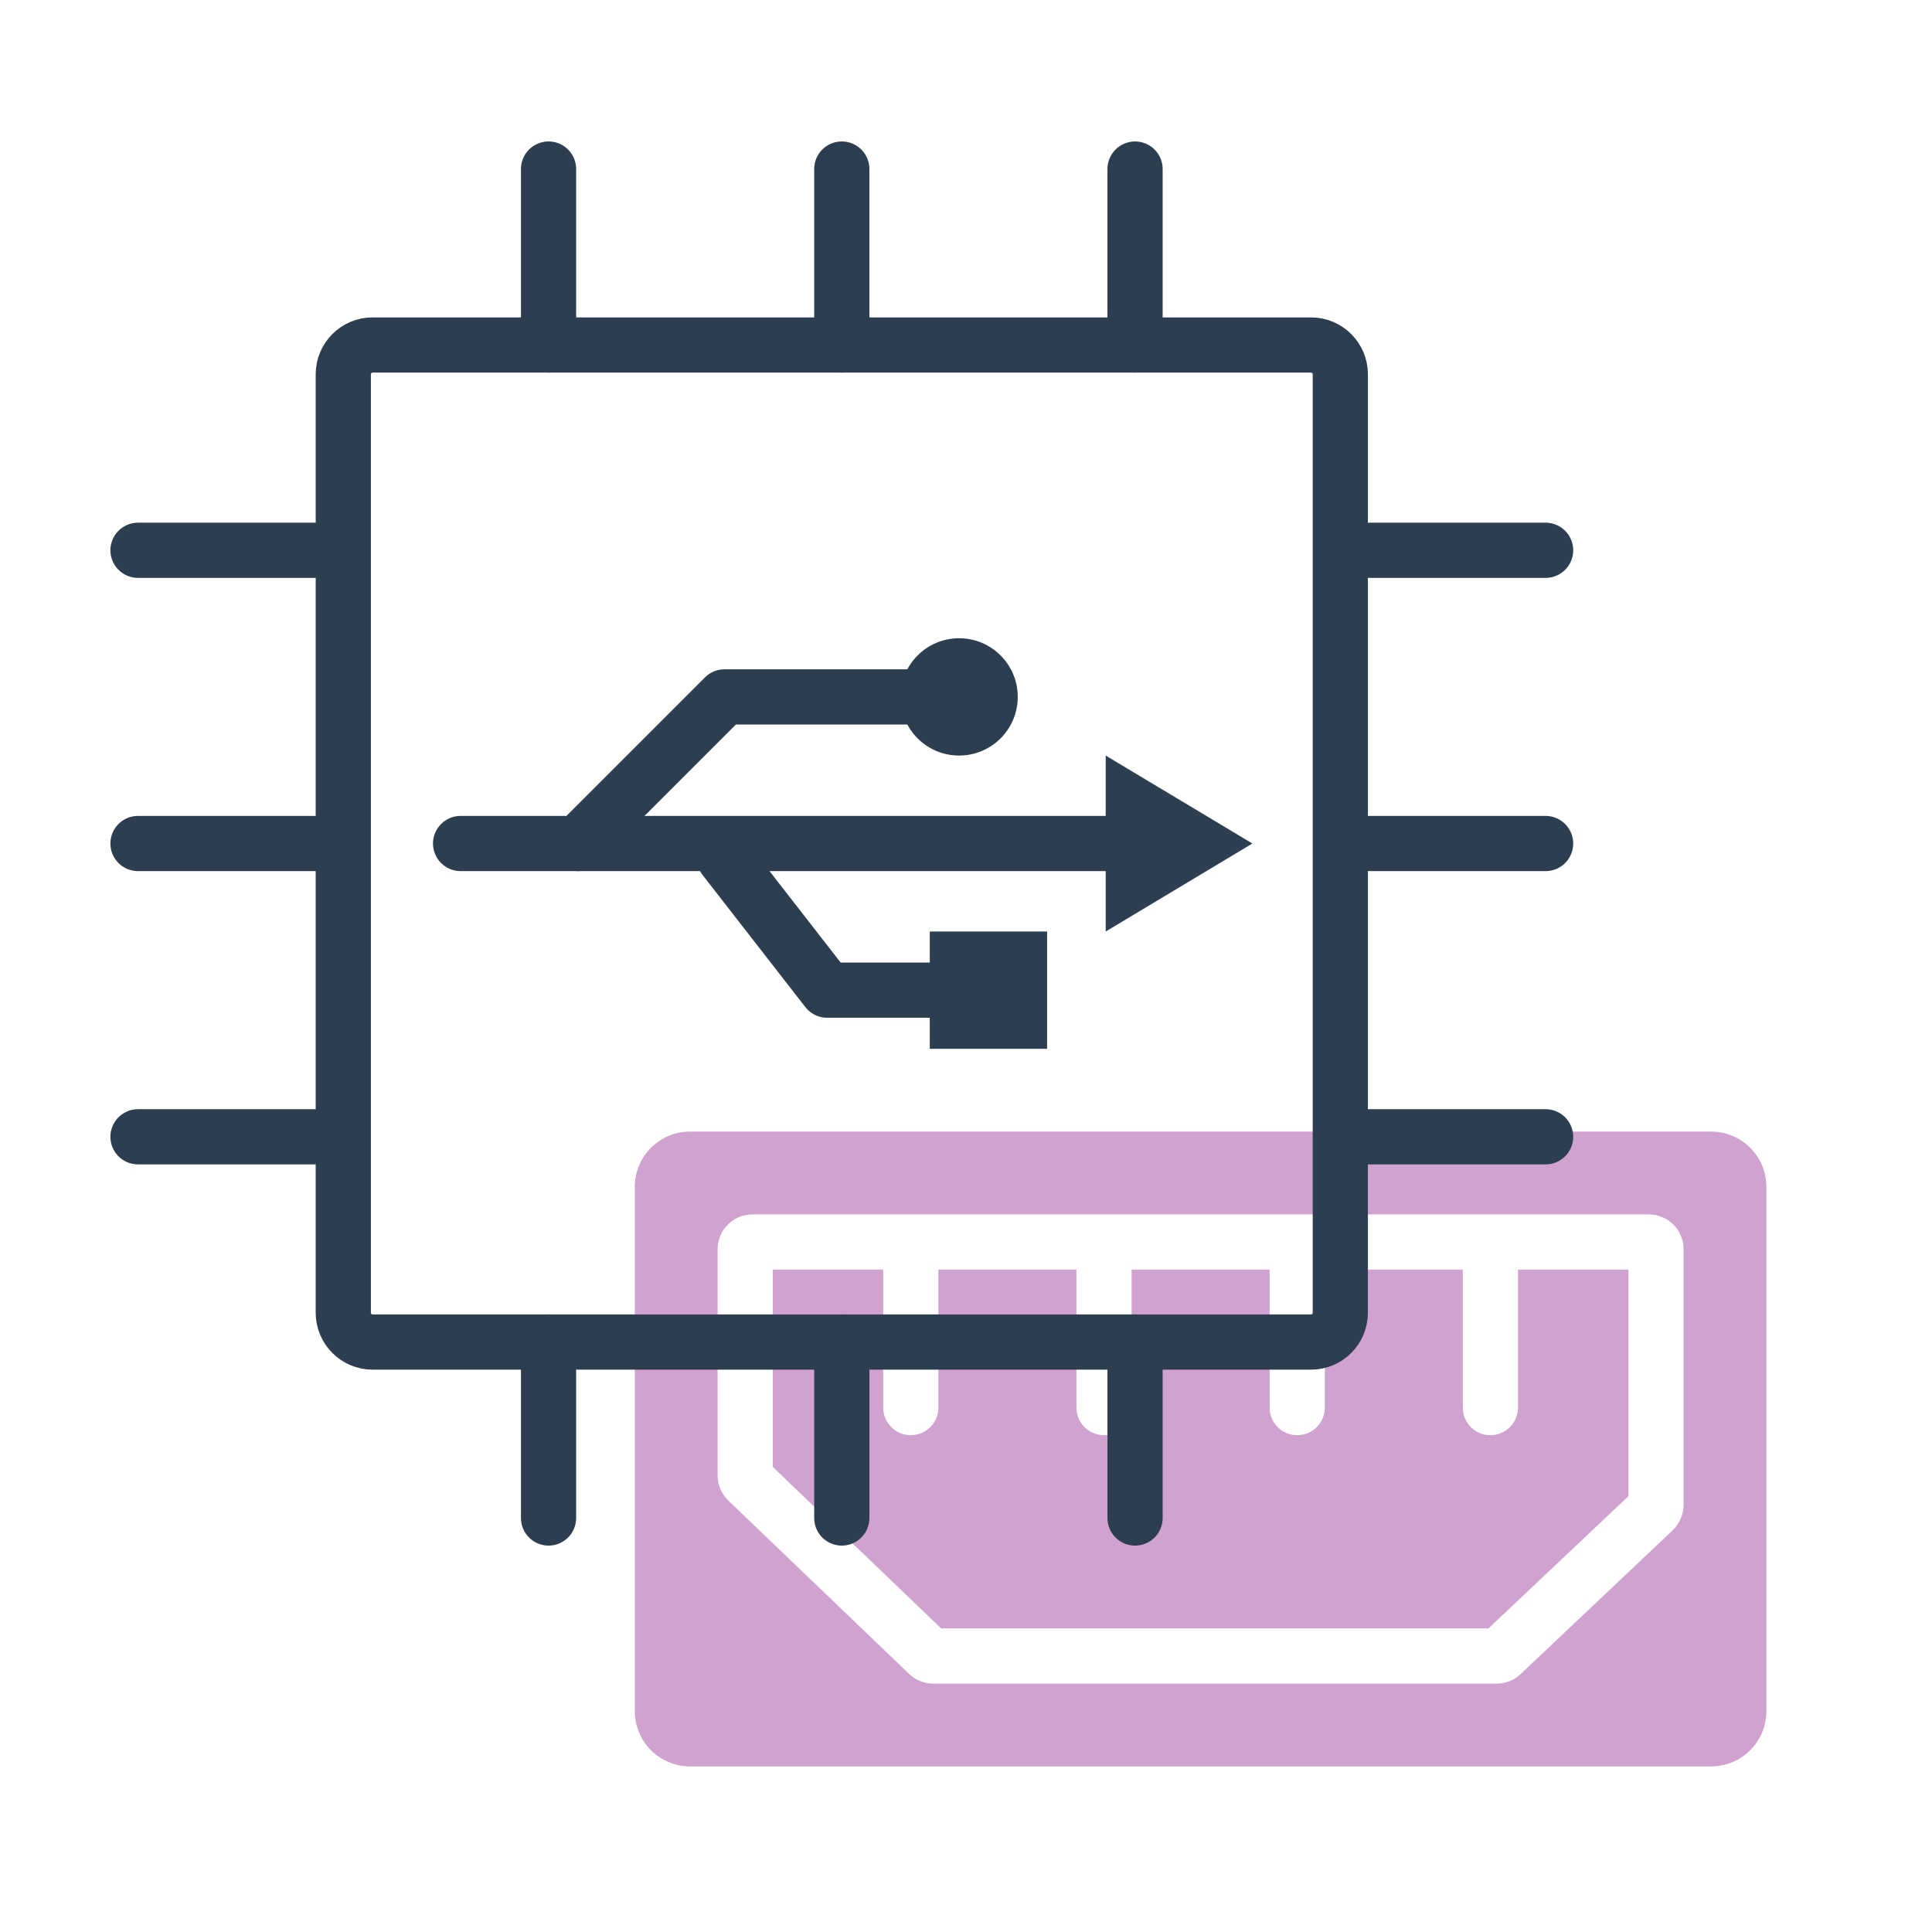 <svg width="70" height="70" viewBox="0 0 70 70" fill="none" xmlns="http://www.w3.org/2000/svg">
<path d="M59 46V54.21L53.93 59H34.1L28 53.15V46H32V51C32 51.265 32.105 51.52 32.293 51.707C32.48 51.895 32.735 52 33 52C33.265 52 33.52 51.895 33.707 51.707C33.895 51.52 34 51.265 34 51V46H39V51C39 51.265 39.105 51.52 39.293 51.707C39.48 51.895 39.735 52 40 52C40.265 52 40.52 51.895 40.707 51.707C40.895 51.52 41 51.265 41 51V46H46V51C46 51.265 46.105 51.52 46.293 51.707C46.48 51.895 46.735 52 47 52C47.265 52 47.52 51.895 47.707 51.707C47.895 51.52 48 51.265 48 51V46H53V51C53 51.265 53.105 51.52 53.293 51.707C53.48 51.895 53.735 52 54 52C54.265 52 54.52 51.895 54.707 51.707C54.895 51.52 55 51.265 55 51V46H59Z" fill="#D0A2CF"/>
<path d="M62 41H25C24.47 41 23.961 41.211 23.586 41.586C23.211 41.961 23 42.47 23 43V62C23 62.53 23.211 63.039 23.586 63.414C23.961 63.789 24.47 64 25 64H62C62.53 64 63.039 63.789 63.414 63.414C63.789 63.039 64 62.53 64 62V43C64 42.47 63.789 41.961 63.414 41.586C63.039 41.211 62.53 41 62 41ZM61 54.52C60.999 54.694 60.963 54.866 60.894 55.026C60.825 55.185 60.725 55.33 60.6 55.45L55.09 60.66C54.858 60.88 54.55 61.002 54.23 61H33.8C33.479 61 33.17 60.874 32.94 60.65L26.39 54.37C26.266 54.251 26.168 54.108 26.101 53.95C26.034 53.792 25.999 53.622 26 53.45V45.27C25.999 45.104 26.03 44.939 26.093 44.785C26.156 44.631 26.248 44.491 26.366 44.373C26.483 44.255 26.622 44.161 26.776 44.097C26.929 44.033 27.094 44 27.26 44H59.74C59.906 44 60.071 44.033 60.224 44.097C60.378 44.161 60.517 44.255 60.635 44.373C60.752 44.491 60.844 44.631 60.907 44.785C60.97 44.939 61.001 45.104 61 45.27V54.52Z" fill="#D0A2CF"/>
<path d="M19.875 6.125V12.5" stroke="#2C3E50" stroke-width="2" stroke-linecap="round" stroke-linejoin="round"/>
<path d="M30.5 6.125V12.5" stroke="#2C3E50" stroke-width="2" stroke-linecap="round" stroke-linejoin="round"/>
<path d="M41.125 6.125V12.5" stroke="#2C3E50" stroke-width="2" stroke-linecap="round" stroke-linejoin="round"/>
<path d="M56 19.938H49.625" stroke="#2C3E50" stroke-width="2" stroke-linecap="round" stroke-linejoin="round"/>
<path d="M56 30.562H49.625" stroke="#2C3E50" stroke-width="2" stroke-linecap="round" stroke-linejoin="round"/>
<path d="M56 41.188H49.625" stroke="#2C3E50" stroke-width="2" stroke-linecap="round" stroke-linejoin="round"/>
<path d="M11.375 19.938H5" stroke="#2C3E50" stroke-width="2" stroke-linecap="round" stroke-linejoin="round"/>
<path d="M11.375 30.562H5" stroke="#2C3E50" stroke-width="2" stroke-linecap="round" stroke-linejoin="round"/>
<path d="M11.375 41.188H5" stroke="#2C3E50" stroke-width="2" stroke-linecap="round" stroke-linejoin="round"/>
<path d="M19.875 48.625V55" stroke="#2C3E50" stroke-width="2" stroke-linecap="round" stroke-linejoin="round"/>
<path d="M30.5 48.625V55" stroke="#2C3E50" stroke-width="2" stroke-linecap="round" stroke-linejoin="round"/>
<path d="M41.125 48.625V55" stroke="#2C3E50" stroke-width="2" stroke-linecap="round" stroke-linejoin="round"/>
<path d="M47.5 12.5H13.5C12.913 12.5 12.438 12.976 12.438 13.562V47.562C12.438 48.149 12.913 48.625 13.5 48.625H47.5C48.087 48.625 48.562 48.149 48.562 47.562V13.562C48.562 12.976 48.087 12.5 47.5 12.5Z" stroke="#2C3E50" stroke-width="2" stroke-linecap="round" stroke-linejoin="round"/>
<path d="M41.656 30.562H16.688" stroke="#2C3E50" stroke-width="2" stroke-linecap="round" stroke-linejoin="round"/>
<path d="M37.938 38V33.75H33.688V38H37.938Z" fill="#2C3E50"/>
<path d="M34.75 27.375C35.924 27.375 36.875 26.424 36.875 25.25C36.875 24.076 35.924 23.125 34.75 23.125C33.576 23.125 32.625 24.076 32.625 25.25C32.625 26.424 33.576 27.375 34.75 27.375Z" fill="#2C3E50"/>
<path d="M45.375 30.562L42.719 32.156L40.062 33.75V30.562V27.375L42.719 28.969L45.375 30.562Z" fill="#2C3E50"/>
<path d="M33.156 25.25H26.25L20.938 30.562" stroke="#2C3E50" stroke-width="2" stroke-linecap="round" stroke-linejoin="round"/>
<path d="M34.219 35.875H29.969L26.25 31.094" stroke="#2C3E50" stroke-width="2" stroke-linecap="round" stroke-linejoin="round"/>
</svg>
